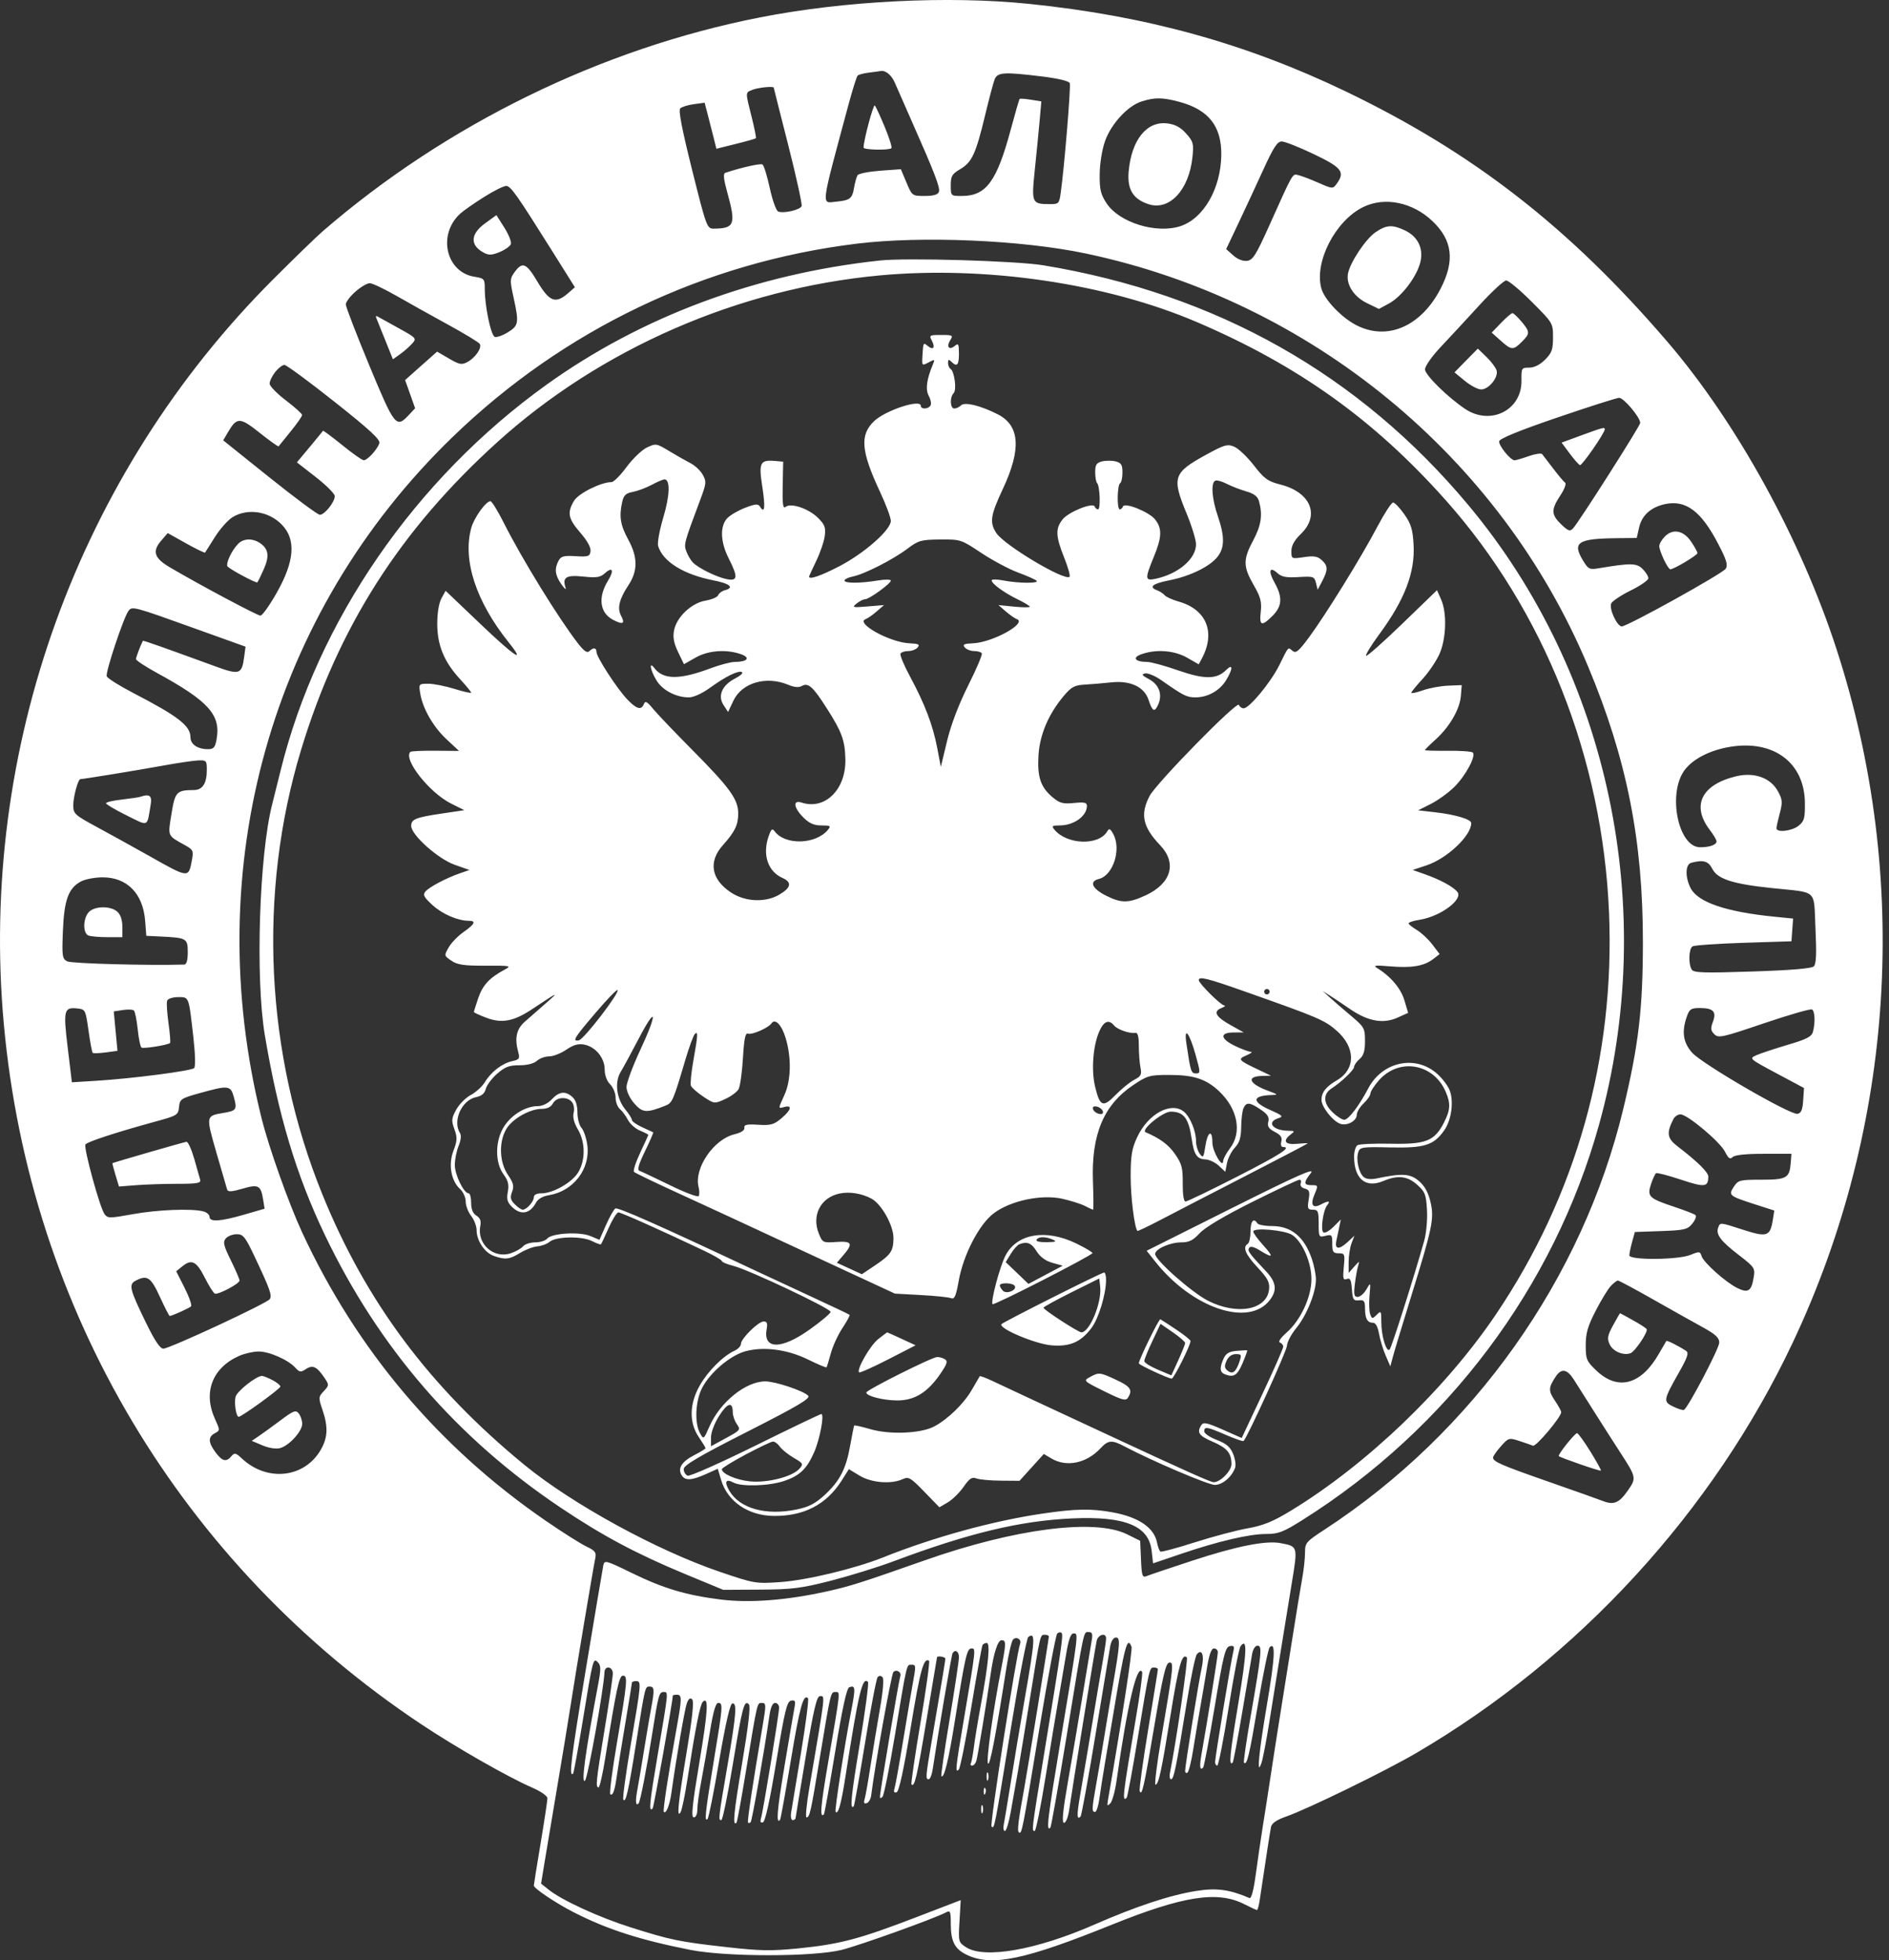 <svg width="53" height="55" viewBox="0 0 53 55" fill="none" xmlns="http://www.w3.org/2000/svg">
<rect x="0" y="0" width="53" height="55" fill="#333333" stroke="none"/>
<g clip-path="url(#clip0_453_21877)">
<path fill-rule="evenodd" clip-rule="evenodd" d="M28.876 0.109C32.147 0.444 34.944 1.216 37.734 2.554C41.324 4.275 44.028 6.378 46.786 9.593C48.729 11.859 50.531 15.136 51.533 18.229C53.606 24.624 53.167 31.584 50.307 37.654C48.068 42.406 44.286 46.528 39.722 49.194C38.857 49.699 36.695 50.754 36.096 50.964C35.818 51.061 35.682 51.154 35.661 51.259C35.635 51.389 35.516 52.157 35.345 53.304C35.322 53.462 35.287 53.591 35.268 53.591C35.249 53.591 35.091 53.518 34.917 53.429C34.16 53.043 33.2 53.193 31.168 54.013C28.777 54.978 27.851 55.175 27.16 54.864C26.79 54.697 26.676 54.486 26.676 53.967C26.676 53.627 26.661 53.593 26.542 53.657C26.221 53.828 24.14 54.576 23.618 54.708C22.823 54.908 20.384 54.909 19.374 54.71C17.954 54.43 17.032 54.133 16.087 53.649C15.592 53.395 14.978 52.983 14.978 52.905C14.978 52.878 15.064 52.342 15.169 51.714C15.274 51.085 15.359 50.519 15.359 50.456C15.358 50.39 15.178 50.264 14.94 50.16C14.26 49.866 12.789 49.025 11.805 48.369C5.086 43.889 0.841 36.765 0.108 28.742C-0.598 21.012 2.189 13.307 7.673 7.828C8.263 7.238 8.884 6.636 9.053 6.49C12.519 3.491 16.875 1.36 21.324 0.488C23.697 0.022 26.608 -0.124 28.876 0.109ZM24.382 2.037C24.235 2.055 24.091 2.092 24.063 2.121C24.035 2.149 23.919 2.517 23.806 2.937C23.012 5.889 23.035 5.7 23.465 5.658C23.843 5.621 23.911 5.571 23.959 5.287C23.985 5.128 24.032 4.961 24.061 4.916C24.09 4.87 24.376 4.814 24.695 4.79L25.275 4.748L25.434 5.123C25.591 5.496 25.595 5.498 25.945 5.498C26.187 5.498 26.312 5.463 26.342 5.385C26.386 5.272 26.229 4.864 25.562 3.358C25.367 2.916 25.161 2.447 25.104 2.316C25.01 2.1 24.837 1.961 24.701 1.994C24.673 2 24.529 2.02 24.382 2.037ZM27.906 2.23C27.869 2.324 27.751 2.769 27.643 3.219C27.38 4.313 27.272 4.55 26.947 4.742C26.71 4.882 26.676 4.94 26.676 5.2C26.676 5.498 26.677 5.498 26.986 5.498C27.671 5.498 27.968 5.093 28.364 3.616C28.484 3.168 28.594 2.79 28.608 2.776C28.622 2.762 28.765 2.772 28.925 2.798L29.217 2.845L29.169 3.388C29.142 3.687 29.082 4.305 29.034 4.761C28.937 5.695 28.95 5.725 29.439 5.727C29.708 5.728 29.718 5.718 29.762 5.403C29.863 4.684 30.049 2.421 30.015 2.332C29.993 2.275 29.687 2.201 29.249 2.147C28.164 2.014 27.985 2.025 27.906 2.23ZM21.114 2.519C20.908 2.602 20.909 2.567 21.089 3.281C21.168 3.597 21.222 3.866 21.209 3.879C21.196 3.893 20.941 3.965 20.642 4.039L20.1 4.174L20.022 3.861C19.979 3.689 19.905 3.399 19.857 3.215L19.77 2.882L19.467 2.923C19.301 2.945 19.129 2.999 19.085 3.042C19.031 3.097 19.135 3.634 19.419 4.769C19.819 6.369 19.837 6.416 20.023 6.415C20.609 6.412 20.654 6.296 20.41 5.417C20.3 5.018 20.285 4.871 20.353 4.848C20.792 4.701 21.335 4.579 21.393 4.615C21.432 4.639 21.524 4.937 21.598 5.277C21.671 5.617 21.778 5.913 21.834 5.935C21.991 5.995 22.451 5.889 22.491 5.783C22.511 5.732 22.343 4.967 22.119 4.084C21.894 3.201 21.71 2.47 21.709 2.459C21.703 2.413 21.27 2.456 21.114 2.519ZM32.029 2.847C31.641 2.97 31.174 3.477 31.004 3.96C30.92 4.198 30.857 4.587 30.854 4.888C30.85 5.322 30.881 5.453 31.05 5.708C31.407 6.247 32.447 6.567 33.12 6.345C33.77 6.131 34.253 5.29 34.266 4.352C34.277 3.542 33.908 3.075 33.084 2.856C32.614 2.731 32.399 2.729 32.029 2.847ZM24.824 3.564C24.95 3.867 25.034 4.134 25.01 4.157C24.946 4.221 24.229 4.207 24.229 4.141C24.229 3.943 24.504 2.914 24.545 2.959C24.572 2.989 24.698 3.261 24.824 3.564ZM33.28 3.747C33.481 3.972 33.496 4.029 33.457 4.408C33.361 5.333 32.809 5.923 32.221 5.728C31.788 5.586 31.622 5.31 31.667 4.81C31.747 3.921 32.176 3.39 32.754 3.463C32.973 3.49 33.123 3.571 33.28 3.747ZM35.431 4.791C35.224 5.243 34.909 5.923 34.729 6.301L34.403 6.989L34.601 7.166C34.721 7.273 34.873 7.333 34.988 7.319C35.15 7.299 35.237 7.161 35.59 6.378C36.296 4.807 36.256 4.876 36.424 4.913C36.508 4.932 36.761 5.027 36.986 5.126C37.387 5.302 37.396 5.303 37.502 5.158C37.745 4.825 37.654 4.705 36.864 4.326C36.454 4.13 36.048 3.969 35.962 3.969C35.837 3.969 35.729 4.136 35.431 4.791ZM13.589 5.522C13.309 5.698 13.004 5.911 12.912 5.995C12.271 6.58 12.51 7.637 13.312 7.765C13.591 7.81 13.602 7.823 13.602 8.118C13.602 8.594 13.773 9.41 13.882 9.452C13.936 9.472 14.101 9.414 14.25 9.323C14.555 9.134 14.566 9.064 14.405 8.327C14.304 7.867 14.306 7.816 14.435 7.639C14.658 7.331 14.767 7.376 15.082 7.907C15.413 8.465 15.587 8.531 15.932 8.232L16.13 8.06L15.458 6.989C14.508 5.476 14.338 5.234 14.211 5.217C14.149 5.208 13.869 5.346 13.589 5.522ZM38.242 5.812C37.465 6.196 36.872 7.348 37.072 8.088C37.156 8.403 37.632 8.905 38.051 9.122C38.922 9.572 39.872 9.161 40.421 8.096C40.822 7.318 40.754 6.744 40.197 6.21C39.635 5.672 38.848 5.512 38.242 5.812ZM14.334 6.85C14.311 6.909 14.17 7.009 14.021 7.071C13.808 7.16 13.715 7.165 13.581 7.094C13.18 6.883 13.192 6.569 13.612 6.265L13.928 6.036L14.151 6.388C14.274 6.582 14.356 6.79 14.334 6.85ZM39.421 6.466C39.799 6.646 39.958 7.003 39.838 7.404C39.715 7.814 39.31 8.332 38.968 8.517L38.689 8.668L38.353 8.505C37.983 8.325 37.762 7.981 37.821 7.675C37.881 7.359 38.322 6.698 38.596 6.514C38.905 6.306 39.064 6.297 39.421 6.466ZM24.038 6.837C19.761 7.36 15.818 9.245 12.703 12.257C7.597 17.194 5.587 24.36 7.34 31.38C7.545 32.2 8.097 33.754 8.471 34.565C10 37.873 12.313 40.612 15.322 42.676C15.784 42.994 16.293 43.315 16.452 43.391C16.7 43.509 16.736 43.557 16.701 43.724C16.642 44.005 16.14 47 16.009 47.856C15.947 48.256 15.78 49.271 15.638 50.112C15.495 50.953 15.334 51.913 15.28 52.246L15.181 52.85L15.398 53.023C15.769 53.319 16.814 53.799 17.692 54.076C18.818 54.432 19.047 54.48 20.366 54.629C21.329 54.738 21.632 54.744 22.41 54.666C23.563 54.55 24.112 54.405 25.688 53.8L26.955 53.313L26.921 53.903C26.887 54.482 26.89 54.495 27.104 54.634C27.616 54.968 29.073 54.713 30.69 54.006C31.884 53.484 32.82 53.174 33.565 53.055C34.128 52.965 34.499 53.014 35.056 53.254C35.11 53.277 35.173 53.038 35.235 52.58C35.287 52.19 35.377 51.578 35.434 51.221C35.492 50.863 35.594 50.209 35.66 49.768C35.727 49.326 35.831 48.655 35.892 48.277C35.953 47.898 36.106 46.935 36.233 46.136C36.359 45.337 36.497 44.497 36.539 44.269C36.581 44.041 36.615 43.724 36.615 43.565C36.615 43.288 36.642 43.257 37.169 42.913C41.342 40.189 44.403 35.873 45.548 31.098C45.975 29.32 46.093 28.313 46.095 26.448C46.098 23.579 45.644 21.294 44.553 18.689C42.093 12.812 36.771 8.441 30.461 7.112C28.663 6.734 25.863 6.614 24.038 6.837ZM29.276 7.444C34.134 8.247 38.14 10.508 41.202 14.177C45.155 18.912 46.546 25.526 44.861 31.569C43.594 36.112 40.617 40.081 36.556 42.64C36.002 42.989 35.872 43.039 35.523 43.04C35.046 43.041 34.181 43.243 33.127 43.601L32.352 43.864L32.312 43.512C32.233 42.809 31.563 42.536 30.083 42.603C28.624 42.669 27.183 43.014 25.07 43.806C24.629 43.971 23.837 44.216 23.312 44.351C22.479 44.564 22.224 44.596 21.324 44.601L20.292 44.607L19.235 44.169C17.863 43.6 16.92 43.098 15.742 42.309C12.825 40.355 10.633 37.822 9.116 34.653C8.315 32.978 7.81 31.301 7.431 29.048C7.161 27.446 7.273 23.965 7.641 22.549C7.679 22.401 7.782 21.989 7.87 21.631C8.904 17.424 11.638 13.451 15.324 10.801C17.988 8.886 21.215 7.682 24.688 7.309C25.438 7.228 28.518 7.319 29.276 7.444ZM24.688 7.727C20.723 8.094 16.853 9.781 13.949 12.409C11.228 14.872 9.491 17.596 8.447 21.041C7.225 25.074 7.442 29.573 9.05 33.525C10.275 36.536 12.065 38.93 14.715 41.102C16.063 42.206 18.434 43.503 20.204 44.104C21.163 44.43 21.204 44.437 21.886 44.39C22.629 44.339 23.987 44.013 24.782 43.695C26.203 43.127 27.857 42.672 29.256 42.467C30.187 42.33 30.621 42.323 31.229 42.435C31.947 42.568 32.379 42.862 32.462 43.276C32.486 43.4 32.53 43.516 32.559 43.534C32.587 43.551 33.022 43.435 33.524 43.274C34.026 43.114 34.691 42.937 35.001 42.882C35.441 42.804 35.709 42.695 36.209 42.392C38.336 41.1 40.556 38.976 41.972 36.878C44.222 33.544 45.313 29.668 45.145 25.607C44.965 21.276 43.326 17.138 40.558 14.029C38.551 11.775 36.416 10.248 33.569 9.032C31.041 7.951 27.652 7.453 24.688 7.727ZM41.501 8.571C41.148 8.957 40.662 9.482 40.421 9.737C40.175 9.997 39.983 10.272 39.982 10.364C39.98 10.519 40.626 11.154 41.113 11.477C41.825 11.949 42.701 11.505 42.688 10.678C42.683 10.328 42.69 10.315 42.904 10.315C43.048 10.315 43.206 10.236 43.35 10.092C43.54 9.901 43.573 9.809 43.573 9.466C43.573 9.066 43.57 9.061 42.975 8.466C42.647 8.138 42.325 7.869 42.26 7.869C42.195 7.869 41.853 8.185 41.501 8.571ZM9.973 8.182C9.824 8.313 9.702 8.474 9.702 8.541C9.702 8.608 9.999 9.379 10.362 10.254C11.071 11.963 11.116 12.02 11.464 11.65L11.647 11.455L11.507 11.059L11.366 10.664L11.815 10.264L12.264 9.866L12.597 10.06C12.889 10.231 12.954 10.243 13.113 10.158C13.338 10.038 13.529 9.757 13.461 9.649C13.433 9.604 13.032 9.361 12.569 9.108C12.107 8.855 11.453 8.49 11.117 8.297C10.78 8.104 10.446 7.946 10.374 7.946C10.302 7.945 10.121 8.052 9.973 8.182ZM42.687 9.021C42.931 9.312 42.932 9.358 42.697 9.592C42.458 9.832 42.406 9.828 42.103 9.556L41.853 9.332L42.116 9.059C42.261 8.909 42.404 8.786 42.435 8.786C42.465 8.786 42.578 8.892 42.687 9.021ZM11.178 9.204C11.688 9.486 11.695 9.495 11.56 9.644C11.485 9.728 11.333 9.861 11.223 9.939L11.024 10.081L10.803 9.53C10.681 9.227 10.569 8.948 10.553 8.91C10.537 8.872 10.554 8.858 10.591 8.879C10.628 8.9 10.892 9.046 11.178 9.204ZM26.66 9.547C26.545 9.732 26.631 9.837 26.789 9.705C26.89 9.621 26.905 9.65 26.905 9.924C26.905 10.249 26.85 10.306 26.691 10.147C26.62 10.076 26.599 10.083 26.599 10.181C26.599 10.25 26.63 10.325 26.667 10.348C26.779 10.417 26.848 10.938 26.758 11.029C26.643 11.144 26.656 11.462 26.775 11.462C26.83 11.462 26.915 11.422 26.964 11.373C27.067 11.27 27.511 11.379 27.993 11.624C28.616 11.941 28.661 12.601 28.135 13.723C27.789 14.46 27.76 14.66 27.955 14.957C28.179 15.299 29.879 16.313 30.009 16.183C30.034 16.157 29.966 15.914 29.856 15.641C29.618 15.044 29.609 14.833 29.811 14.576C29.979 14.362 30.672 14.084 30.715 14.213C30.729 14.256 30.771 14.291 30.808 14.291C30.884 14.291 30.861 13.634 30.781 13.554C30.752 13.525 30.728 13.387 30.728 13.248C30.728 13.041 30.764 12.985 30.919 12.946C31.024 12.92 31.197 12.92 31.302 12.946C31.459 12.986 31.493 13.041 31.493 13.256C31.493 13.4 31.464 13.536 31.428 13.557C31.345 13.609 31.334 14.291 31.417 14.291C31.452 14.291 31.492 14.256 31.506 14.213C31.549 14.084 32.242 14.362 32.41 14.576C32.61 14.83 32.601 15.07 32.371 15.629C32.117 16.246 32.122 16.304 32.429 16.238C33.065 16.1 33.557 15.679 33.557 15.271C33.557 15.148 33.437 14.756 33.29 14.401C32.874 13.396 32.917 13.265 33.832 12.763C34.354 12.477 34.435 12.453 34.628 12.533C34.746 12.582 34.994 12.817 35.179 13.056C35.475 13.437 35.568 13.504 35.931 13.597C36.775 13.813 37.04 14.457 36.501 14.979C36.315 15.159 36.233 15.307 36.233 15.462C36.233 15.683 36.235 15.684 36.584 15.632C36.861 15.591 36.966 15.607 37.081 15.712C37.261 15.874 37.264 15.987 37.099 16.302L36.97 16.547L36.922 16.355C36.878 16.175 36.85 16.166 36.435 16.191C36.095 16.212 35.961 16.188 35.846 16.084C35.619 15.878 35.575 16.016 35.761 16.348C35.989 16.754 35.974 17.009 35.704 17.279C35.398 17.585 35.328 17.561 35.373 17.165C35.404 16.885 35.37 16.755 35.172 16.41C34.875 15.891 34.874 15.7 35.163 15.158C35.387 14.738 35.43 14.445 35.324 14.064C35.286 13.928 35.187 13.851 34.962 13.786C34.792 13.737 34.543 13.64 34.409 13.57C34.274 13.501 34.131 13.464 34.09 13.49C33.97 13.564 34.005 14.005 34.169 14.482C34.364 15.051 34.362 15.366 34.161 15.621C33.946 15.896 33.388 16.168 32.809 16.282C32.332 16.376 32.218 16.47 32.468 16.563C32.541 16.591 32.636 16.653 32.678 16.701C32.72 16.75 32.896 16.829 33.069 16.878C33.853 17.1 34.114 17.743 33.718 18.481L33.633 18.64L33.309 18.454C32.949 18.249 32.446 18.209 32.032 18.354C31.756 18.45 31.839 18.57 32.184 18.572C32.291 18.572 32.682 18.679 33.054 18.809C33.796 19.067 34.136 19.065 34.403 18.798C34.597 18.604 34.596 18.766 34.401 19.085C34.222 19.379 33.886 19.567 33.542 19.566C33.295 19.566 33.211 19.524 32.579 19.082C32.408 18.963 32.206 18.879 32.129 18.895C32.018 18.919 32.04 18.951 32.237 19.056C32.523 19.208 32.623 19.489 32.494 19.773C32.392 19.996 32.334 19.965 32.222 19.628C32.103 19.272 31.713 19.09 31.187 19.145C30.956 19.17 30.616 19.198 30.431 19.209C30.146 19.225 30.059 19.273 29.842 19.531C29.417 20.038 29.173 20.612 29.137 21.193C29.1 21.798 29.196 22.086 29.53 22.367C29.731 22.536 29.82 22.56 30.132 22.53C30.433 22.501 30.498 22.517 30.496 22.617C30.491 22.901 30.125 23.16 29.73 23.16C29.517 23.16 29.499 23.176 29.586 23.28C29.936 23.702 30.827 23.732 31.064 23.329C31.12 23.233 31.148 23.245 31.233 23.397C31.468 23.822 31.235 24.56 30.833 24.661C30.552 24.731 30.637 24.93 31.031 25.129C31.461 25.346 31.664 25.344 32.146 25.12C32.865 24.785 33.028 24.215 32.549 23.714C32.062 23.205 31.985 22.848 32.253 22.335C32.443 21.971 34.718 19.65 34.761 19.777C34.779 19.83 34.838 19.873 34.894 19.873C35.053 19.873 35.655 19.144 35.892 18.666C36.162 18.12 36.133 18.152 36.265 18.262C36.359 18.34 36.437 18.275 36.732 17.875C37.209 17.226 38.195 15.632 38.639 14.788C38.839 14.41 39.04 14.1 39.086 14.1C39.132 14.1 39.273 14.248 39.4 14.428C39.59 14.699 39.636 14.849 39.661 15.281C39.705 16.063 39.413 16.826 38.699 17.796C38.472 18.105 38.305 18.376 38.328 18.4C38.352 18.423 38.809 18.018 39.344 17.501L40.318 16.559L40.434 16.821C40.602 17.201 40.578 17.926 40.384 18.357C40.295 18.553 40.082 18.867 39.91 19.054C39.738 19.24 39.597 19.413 39.597 19.438C39.597 19.463 39.744 19.432 39.922 19.369C40.101 19.305 40.419 19.247 40.63 19.238L41.012 19.223L40.988 19.524C40.957 19.901 40.673 20.392 40.281 20.747C40.115 20.896 39.98 21.031 39.98 21.046C39.98 21.06 40.269 21.069 40.623 21.065C40.976 21.061 41.291 21.083 41.323 21.114C41.419 21.21 41.121 21.766 40.807 22.077C40.643 22.239 40.347 22.454 40.149 22.554L39.789 22.736L40.272 22.791C40.838 22.856 41.279 22.988 41.279 23.094C41.279 23.448 40.603 24.087 40.026 24.279L39.636 24.409L39.98 24.53C40.409 24.682 40.765 24.874 40.888 25.022C41.063 25.233 40.42 25.712 39.835 25.806C39.662 25.833 39.521 25.878 39.521 25.906C39.521 25.934 39.624 26.017 39.749 26.091C39.875 26.165 40.071 26.348 40.185 26.497L40.392 26.769L40.205 26.913C39.952 27.107 39.602 27.165 38.996 27.113C38.586 27.078 38.517 27.087 38.636 27.16C39.018 27.394 39.303 27.731 39.403 28.064L39.508 28.418L39.212 28.552C38.811 28.733 38.385 28.657 37.886 28.317C37.671 28.169 37.409 27.994 37.304 27.928L37.112 27.806L37.311 27.987C37.42 28.087 37.687 28.318 37.904 28.5C38.28 28.817 38.298 28.849 38.298 29.208C38.298 29.49 38.259 29.617 38.145 29.715C38.061 29.787 37.992 29.887 37.992 29.936C37.992 30.02 37.628 30.367 37.361 30.538C37.121 30.692 37.124 30.944 37.369 31.189C37.495 31.315 37.652 31.418 37.717 31.418C37.834 31.418 38.131 31.029 38.389 30.538C38.783 29.788 39.708 29.588 40.316 30.122C40.457 30.245 40.616 30.451 40.668 30.578C40.797 30.888 40.727 31.426 40.519 31.718C40.222 32.135 39.971 32.214 39.011 32.194C38.207 32.176 38.154 32.184 38.107 32.333C38.041 32.54 38.126 32.912 38.264 33.027C38.331 33.083 38.468 33.097 38.622 33.065C39.337 32.914 39.562 32.927 39.806 33.132C39.967 33.268 40.07 33.449 40.132 33.709C40.245 34.182 40.199 34.411 39.601 36.348C39.353 37.148 39.119 37.922 39.08 38.07L39.009 38.337L38.877 38.031C38.804 37.863 38.721 37.588 38.691 37.42C38.657 37.226 38.596 37.114 38.525 37.114C38.365 37.114 38.3 36.999 38.299 36.714C38.298 36.502 38.272 36.469 38.126 36.484C37.974 36.5 37.951 36.463 37.93 36.171C37.911 35.907 37.882 35.849 37.786 35.886C37.684 35.925 37.672 35.874 37.703 35.548C37.738 35.186 37.73 35.164 37.56 35.164C37.405 35.164 37.38 35.127 37.38 34.895C37.38 34.646 37.366 34.63 37.189 34.674C37.004 34.721 36.998 34.71 36.998 34.331C36.998 33.984 36.98 33.941 36.835 33.941C36.691 33.941 36.677 33.91 36.717 33.665C36.755 33.433 36.737 33.383 36.608 33.349C36.517 33.326 36.471 33.266 36.494 33.205C36.516 33.147 36.501 33.1 36.459 33.1C36.418 33.1 35.826 33.379 35.143 33.72C34.351 34.116 33.815 34.434 33.662 34.599C33.473 34.803 33.362 34.858 33.142 34.858C32.826 34.858 32.41 35.044 32.41 35.184C32.41 35.357 33.446 36.271 33.9 36.499C34.718 36.911 35.549 36.752 35.607 36.172C35.627 35.976 35.567 35.864 35.282 35.559C34.941 35.194 34.857 34.991 35.01 34.897C35.052 34.871 35.086 34.714 35.086 34.548C35.086 34.262 35.175 34.157 35.278 34.323C35.303 34.365 35.487 34.4 35.686 34.4C36.226 34.4 36.589 34.696 36.804 35.312C36.868 35.498 36.921 35.763 36.921 35.901C36.921 36.264 36.658 36.913 36.369 37.264C36.232 37.43 36.114 37.654 36.108 37.761C36.098 37.916 35.004 40.319 34.891 40.431C34.874 40.448 34.651 40.371 34.395 40.26C33.864 40.029 33.787 40.017 33.787 40.162C33.787 40.219 33.945 40.327 34.139 40.401C34.406 40.503 34.516 40.596 34.596 40.789C34.655 40.929 34.681 41.105 34.654 41.181C34.562 41.44 34.298 41.663 34.084 41.663C33.899 41.663 32.339 40.998 31.559 40.587C31.194 40.394 31.097 40.401 30.875 40.638C30.485 41.056 29.925 41.173 29.503 40.923L29.286 40.795L28.945 41.172L28.605 41.548L28.08 41.544C27.791 41.542 27.484 41.514 27.397 41.482C27.269 41.434 27.201 41.479 27.036 41.717C26.924 41.878 26.725 42.074 26.595 42.151L26.357 42.291L25.934 41.855C25.547 41.456 25.494 41.425 25.325 41.502C25.003 41.649 24.45 41.604 24.119 41.404L23.817 41.221L23.614 41.542C23.188 42.214 22.555 42.543 21.706 42.533C20.991 42.525 20.414 42.13 20.233 41.526L20.139 41.21L19.805 41.36C19.395 41.545 19.213 41.55 19.117 41.379C19.011 41.189 19.136 41.002 19.491 40.821C19.658 40.736 19.795 40.651 19.795 40.633C19.795 40.615 19.709 40.473 19.604 40.318C19.329 39.913 19.341 39.382 19.637 38.867C19.867 38.465 20.29 38.043 20.607 37.899C20.707 37.853 20.789 37.766 20.789 37.706C20.789 37.557 21.278 37.076 21.429 37.076C21.519 37.076 21.54 37.129 21.511 37.286C21.405 37.868 21.916 37.874 22.72 37.301C23.041 37.072 23.304 36.85 23.305 36.808C23.305 36.712 21.019 35.631 20.578 35.518C20.4 35.473 20.253 35.411 20.253 35.382C20.253 35.352 20.021 35.218 19.737 35.084C18.534 34.513 17.424 34.017 17.35 34.017C17.306 34.017 17.183 34.214 17.077 34.453C16.971 34.693 16.874 34.9 16.861 34.912C16.848 34.925 16.733 34.884 16.606 34.82C16.32 34.677 15.6 34.69 15.421 34.842C15.35 34.903 15.195 34.96 15.077 34.97C14.96 34.98 14.743 35.062 14.596 35.152C14.294 35.337 14.18 35.351 13.858 35.239C13.597 35.148 13.372 34.812 13.372 34.515C13.372 34.402 13.303 34.222 13.219 34.115C13.135 34.008 13.066 33.827 13.066 33.713C13.066 33.599 12.998 33.444 12.913 33.367C12.655 33.134 12.574 32.675 12.722 32.288C12.83 32.005 12.834 31.917 12.749 31.682C12.661 31.439 12.667 31.377 12.801 31.133C12.884 30.982 13.068 30.797 13.21 30.722C13.352 30.647 13.528 30.486 13.603 30.364C13.779 30.073 14.089 29.835 14.37 29.773C14.571 29.729 14.589 29.701 14.54 29.519C14.434 29.131 14.489 28.875 14.721 28.67C14.844 28.562 15.115 28.324 15.324 28.141C15.704 27.808 15.672 27.822 14.926 28.317C14.411 28.659 14.075 28.721 13.637 28.553C13.449 28.482 13.296 28.41 13.296 28.394C13.296 28.378 13.351 28.202 13.418 28.004C13.54 27.644 13.735 27.433 14.151 27.21C14.361 27.097 14.339 27.092 13.623 27.095C13.017 27.097 12.836 27.071 12.666 26.956C12.457 26.814 12.457 26.812 12.589 26.581C12.662 26.453 12.85 26.259 13.006 26.15C13.319 25.931 13.366 25.837 13.162 25.836C12.846 25.835 12.423 25.654 12.142 25.401C11.897 25.179 11.858 25.108 11.932 25.018C12.038 24.89 12.518 24.636 12.905 24.502L13.172 24.41L12.756 24.263C12.289 24.098 11.537 23.426 11.537 23.174C11.537 22.984 11.66 22.935 12.416 22.823L13.028 22.732L12.656 22.546C12.046 22.241 11.306 21.302 11.513 21.096C11.534 21.075 11.85 21.06 12.215 21.064L12.879 21.069L12.529 20.743C12.151 20.389 11.86 19.881 11.79 19.454C11.747 19.188 11.75 19.184 12.017 19.184C12.166 19.184 12.498 19.25 12.754 19.329C13.01 19.409 13.219 19.456 13.219 19.433C13.219 19.411 13.079 19.24 12.907 19.054C12.459 18.568 12.269 18.105 12.268 17.502C12.268 17.201 12.314 16.921 12.385 16.791L12.502 16.576L13.478 17.506C14.455 18.437 14.766 18.639 14.272 18.023C13.354 16.877 12.973 15.71 13.223 14.81C13.303 14.522 13.634 14.062 13.761 14.062C13.798 14.062 13.966 14.334 14.133 14.666C14.644 15.682 15.677 17.359 16.224 18.062C16.385 18.268 16.475 18.329 16.533 18.272C16.644 18.16 16.736 18.17 16.736 18.293C16.736 18.435 17.311 19.321 17.6 19.624C17.861 19.898 17.996 19.935 18.066 19.752C18.103 19.656 18.155 19.683 18.321 19.886C18.436 20.026 18.939 20.553 19.44 21.058C20.477 22.104 20.712 22.429 20.712 22.82C20.712 23.147 20.623 23.332 20.281 23.715C19.868 24.177 19.953 24.674 20.509 25.041C20.905 25.304 21.474 25.33 21.862 25.103C22.197 24.908 22.227 24.754 21.954 24.633C21.544 24.452 21.386 23.979 21.565 23.466C21.638 23.257 21.667 23.233 21.737 23.327C22.026 23.719 22.886 23.696 23.226 23.287C23.32 23.173 23.302 23.16 23.048 23.16C22.837 23.16 22.708 23.103 22.541 22.937C22.265 22.661 22.237 22.435 22.49 22.518C23.148 22.735 23.738 22.151 23.719 21.302C23.707 20.773 23.619 20.534 23.197 19.873C22.808 19.264 22.678 19.147 22.5 19.246C22.412 19.296 22.288 19.285 22.117 19.214C21.498 18.955 20.815 19.154 20.576 19.663L20.428 19.977L20.3 19.781C20.13 19.521 20.259 19.225 20.624 19.037C20.769 18.963 20.857 18.883 20.819 18.859C20.724 18.8 20.366 18.975 19.92 19.298C19.697 19.459 19.459 19.567 19.325 19.567C18.969 19.567 18.587 19.367 18.421 19.093C18.245 18.806 18.198 18.532 18.361 18.746C18.61 19.074 19.069 19.076 19.93 18.753C20.194 18.654 20.504 18.572 20.618 18.572C20.976 18.57 21.066 18.452 20.785 18.354C20.372 18.21 19.867 18.249 19.512 18.453L19.19 18.636L19.026 18.296C18.906 18.048 18.875 17.884 18.911 17.69C18.982 17.315 19.399 16.919 19.795 16.852C19.969 16.823 20.128 16.754 20.149 16.7C20.171 16.645 20.254 16.583 20.335 16.561C20.613 16.489 20.483 16.375 20.019 16.284C19.178 16.119 18.597 15.758 18.465 15.319C18.439 15.233 18.505 14.871 18.611 14.516C18.796 13.899 18.809 13.45 18.642 13.45C18.603 13.45 18.443 13.519 18.286 13.603C18.129 13.687 17.89 13.776 17.755 13.802C17.557 13.839 17.5 13.894 17.456 14.089C17.367 14.495 17.405 14.732 17.628 15.142C17.898 15.637 17.898 16.019 17.628 16.426C17.374 16.811 17.313 17.064 17.424 17.273C17.546 17.501 17.482 17.536 17.203 17.392C16.828 17.198 16.77 16.764 17.058 16.294C17.238 16.001 17.188 15.887 16.967 16.087C16.842 16.2 16.735 16.216 16.363 16.177C15.883 16.127 15.772 16.197 15.868 16.489C15.892 16.563 15.839 16.52 15.751 16.394C15.572 16.137 15.55 15.96 15.671 15.734C15.74 15.606 15.817 15.585 16.149 15.605C16.504 15.627 16.548 15.612 16.568 15.467C16.583 15.364 16.478 15.172 16.282 14.946C15.94 14.551 15.907 14.386 16.104 14.054C16.228 13.844 16.861 13.527 17.157 13.527C17.218 13.527 17.408 13.336 17.58 13.102C17.753 12.869 18.009 12.623 18.151 12.556C18.4 12.437 18.418 12.439 18.776 12.656C18.979 12.779 19.247 12.931 19.372 12.995C19.497 13.058 19.652 13.203 19.716 13.318C19.824 13.509 19.819 13.562 19.654 14.004C19.185 15.258 19.181 15.271 19.26 15.478C19.302 15.589 19.384 15.726 19.442 15.784C19.601 15.944 20.109 16.193 20.388 16.249C20.7 16.311 20.712 16.194 20.445 15.667C20.212 15.209 20.195 14.765 20.402 14.543C20.483 14.455 20.71 14.323 20.905 14.248C21.204 14.134 21.271 14.129 21.326 14.219C21.456 14.428 21.477 14.229 21.387 13.648C21.283 12.982 21.326 12.897 21.744 12.933L21.974 12.953L21.96 13.627C21.95 14.155 21.968 14.283 22.042 14.222C22.189 14.1 22.691 14.271 22.952 14.531C23.143 14.722 23.172 14.802 23.14 15.04C23.119 15.196 23.011 15.511 22.901 15.739C22.791 15.968 22.7 16.166 22.7 16.179C22.7 16.271 23.033 16.156 23.553 15.886C24.253 15.522 24.994 14.868 24.994 14.615C24.994 14.523 24.859 14.159 24.694 13.807C24.158 12.662 24.118 12.206 24.522 11.819C24.84 11.514 25.835 11.186 25.835 11.386C25.835 11.489 26.042 11.483 26.107 11.379C26.136 11.332 26.114 11.21 26.058 11.107C25.96 10.923 25.998 10.641 26.18 10.211C26.233 10.085 26.221 10.078 26.081 10.154C25.864 10.27 25.865 10.271 25.881 9.99C25.903 9.605 25.904 9.603 26.028 9.705C26.185 9.836 26.249 9.754 26.144 9.557C26.064 9.407 26.078 9.398 26.406 9.398C26.732 9.398 26.748 9.407 26.66 9.547ZM41.992 10.399C42.042 10.592 41.768 10.927 41.559 10.927C41.466 10.927 41.26 10.819 41.1 10.687L40.809 10.448L41.136 10.114L41.464 9.781L41.709 10.018C41.844 10.149 41.971 10.32 41.992 10.399ZM7.72 10.44C7.633 10.551 7.563 10.697 7.565 10.765C7.566 10.833 7.771 11.044 8.02 11.233C8.269 11.422 8.474 11.607 8.476 11.643C8.478 11.679 8.334 11.885 8.158 12.101C7.981 12.318 7.828 12.507 7.817 12.523C7.806 12.538 7.569 12.369 7.289 12.146C6.73 11.701 6.646 11.7 6.396 12.127L6.262 12.355L7.566 13.4C8.283 13.974 8.916 14.444 8.974 14.444C9.109 14.444 9.398 14.079 9.392 13.918C9.389 13.85 9.149 13.61 8.858 13.384L8.33 12.973L8.689 12.543C8.886 12.306 9.054 12.101 9.062 12.087C9.07 12.074 9.312 12.254 9.6 12.487C9.887 12.721 10.16 12.913 10.205 12.913C10.306 12.915 10.58 12.619 10.643 12.439C10.679 12.338 10.39 12.07 9.385 11.273C8.668 10.704 8.036 10.239 7.98 10.239C7.924 10.239 7.807 10.33 7.72 10.44ZM43.689 11.717C42.637 12.076 42.077 12.305 42.063 12.38C42.041 12.496 42.38 12.915 42.496 12.915C42.531 12.915 42.708 12.863 42.889 12.799C43.07 12.735 43.241 12.709 43.268 12.741C43.295 12.774 43.434 12.955 43.577 13.144C43.72 13.334 43.87 13.511 43.91 13.54C43.953 13.57 43.897 13.722 43.779 13.901C43.516 14.298 43.52 14.441 43.804 14.713C44.003 14.904 44.048 14.918 44.137 14.823C44.304 14.642 46.02 11.948 46.02 11.866C46.02 11.709 45.554 11.157 45.427 11.162C45.354 11.166 44.572 11.415 43.689 11.717ZM45.026 12.043C45.026 12.145 44.386 13.071 44.329 13.051C44.296 13.039 44.166 12.892 44.041 12.724L43.814 12.419L44.363 12.217C44.98 11.991 45.026 11.979 45.026 12.043ZM46.717 14.144C46.322 14.229 46.067 14.457 45.99 14.795L45.922 15.094L45.378 15.1C44.262 15.111 44.103 15.216 44.419 15.734C44.564 15.971 44.599 15.988 44.858 15.944C45.755 15.794 45.919 15.796 46.087 15.964C46.176 16.053 46.249 16.17 46.249 16.224C46.249 16.279 46.025 16.434 45.75 16.569C45.475 16.705 45.229 16.87 45.204 16.936C45.145 17.09 45.374 17.58 45.503 17.575C45.675 17.568 48.335 16.092 48.42 15.956C48.485 15.851 48.44 15.704 48.203 15.251C47.729 14.341 47.298 14.02 46.717 14.144ZM6.524 14.511C6.396 14.59 6.174 14.839 6.032 15.065C5.89 15.291 5.765 15.489 5.754 15.504C5.743 15.52 5.503 15.403 5.22 15.245L4.706 14.957L4.524 15.168C4.263 15.471 4.325 15.659 4.771 15.921C5.604 16.412 7.221 17.273 7.307 17.273C7.358 17.273 7.561 16.989 7.758 16.642C8.27 15.742 8.314 15.127 7.896 14.709C7.527 14.34 6.943 14.255 6.524 14.511ZM47.451 15.201C47.547 15.344 47.626 15.487 47.626 15.519C47.626 15.578 46.964 15.973 46.865 15.973C46.797 15.973 46.555 15.465 46.555 15.321C46.555 15.259 46.626 15.138 46.713 15.051C46.941 14.823 47.237 14.883 47.451 15.201ZM7.306 15.245C7.538 15.408 7.563 15.609 7.396 15.982C7.315 16.163 7.236 16.324 7.22 16.34C7.191 16.369 6.498 16.002 6.389 15.899C6.318 15.831 6.497 15.443 6.686 15.254C6.838 15.102 7.096 15.098 7.306 15.245ZM25.455 15.399C25.043 15.708 24.25 16.111 23.928 16.175C23.799 16.201 23.694 16.252 23.694 16.289C23.694 16.369 24.134 16.369 24.631 16.287C24.83 16.254 24.994 16.256 24.994 16.291C24.994 16.374 24.386 16.814 24.271 16.814C24.222 16.814 24.115 16.868 24.034 16.934C23.896 17.045 23.918 17.051 24.344 17.015L24.803 16.977L24.598 17.155C24.485 17.253 24.347 17.349 24.292 17.369C23.977 17.478 24.971 18.029 25.524 18.05C25.772 18.06 25.816 18.083 25.748 18.165C25.701 18.221 25.584 18.267 25.486 18.267C25.389 18.267 25.289 18.298 25.266 18.337C25.242 18.375 25.362 18.665 25.532 18.98C25.946 19.747 26.174 20.346 26.296 20.986L26.397 21.517L26.572 20.79C26.684 20.327 26.9 19.761 27.167 19.228C27.397 18.769 27.568 18.365 27.547 18.33C27.526 18.295 27.428 18.267 27.331 18.267C27.233 18.267 27.115 18.221 27.069 18.165C27 18.083 27.044 18.06 27.293 18.05C27.846 18.029 28.84 17.478 28.525 17.369C28.47 17.349 28.332 17.253 28.219 17.155L28.014 16.977L28.454 17.021C28.695 17.045 28.893 17.046 28.893 17.023C28.893 17 28.74 16.907 28.553 16.816C28.175 16.633 27.823 16.377 27.823 16.284C27.823 16.25 27.969 16.252 28.148 16.286C28.576 16.369 29.173 16.373 29.081 16.292C29.041 16.257 28.803 16.152 28.552 16.059C28.302 15.966 27.841 15.719 27.528 15.511C26.968 15.138 26.951 15.132 26.378 15.137C25.841 15.142 25.77 15.162 25.455 15.399ZM3.609 17.134C3.474 17.303 2.953 18.866 2.995 18.975C3.016 19.032 3.356 19.245 3.749 19.449C5.001 20.098 5.344 20.364 5.344 20.687C5.344 20.883 5.545 21.02 5.833 21.02C5.992 21.02 6.034 20.974 6.074 20.758C6.205 20.063 5.863 19.678 4.408 18.883C4.082 18.705 3.815 18.529 3.815 18.493C3.815 18.442 3.937 18.12 4.009 17.981C4.017 17.963 4.51 18.137 6.049 18.699C6.717 18.943 6.785 18.921 6.849 18.444L6.889 18.144L5.471 17.635C3.756 17.018 3.711 17.006 3.609 17.134ZM48.544 20.954C47.982 21.047 47.511 21.286 47.272 21.598C46.778 22.246 47.079 23.772 47.701 23.772C47.97 23.772 48.161 23.703 48.161 23.606C48.161 23.565 48.075 23.42 47.97 23.283C47.45 22.601 47.74 22.013 48.713 21.78C49.221 21.658 49.682 21.825 49.886 22.205C50.011 22.436 50.017 22.511 49.936 22.816C49.885 23.006 49.843 23.196 49.843 23.238C49.843 23.369 50.277 23.319 50.465 23.167C50.623 23.039 50.645 22.958 50.64 22.521C50.628 21.399 49.763 20.753 48.544 20.954ZM4.541 21.487C3.863 21.611 2.338 21.86 2.256 21.86C2.19 21.86 2.056 22.353 2.056 22.594C2.056 22.833 2.093 22.866 2.725 23.208C3.093 23.407 3.744 23.767 4.171 24.007C5.301 24.645 5.288 24.644 5.384 24.136C5.433 23.872 5.419 23.841 5.194 23.716C4.689 23.436 4.707 23.477 4.811 22.837C4.911 22.215 4.953 22.17 5.437 22.167C5.684 22.166 5.803 21.982 5.803 21.598C5.803 21.339 5.79 21.326 5.554 21.336C5.418 21.342 4.962 21.41 4.541 21.487ZM4.229 22.568C4.119 23.223 4.188 23.192 3.546 22.875C3.231 22.719 2.974 22.567 2.974 22.537C2.974 22.508 3.172 22.461 3.414 22.434C3.655 22.406 3.888 22.372 3.93 22.358C4.192 22.267 4.27 22.321 4.229 22.568ZM47.453 24.207C47.284 24.251 47.275 24.611 47.436 24.922C47.641 25.317 48.429 25.585 49.789 25.721L50.31 25.773L50.286 26.091L50.263 26.41L48.921 26.453C48.183 26.477 47.538 26.522 47.488 26.553C47.381 26.619 47.367 27.049 47.466 27.205C47.523 27.295 47.806 27.304 49.166 27.258C50.263 27.222 50.829 27.174 50.891 27.113C50.958 27.046 50.97 26.76 50.937 26.05C50.883 24.924 51.026 25.056 49.711 24.917C48.62 24.803 48.191 24.665 48.045 24.381C47.929 24.158 47.794 24.118 47.453 24.207ZM2.268 24.733C1.92 24.921 1.8 25.252 1.765 26.116C1.736 26.828 1.746 26.899 1.885 26.973C2.001 27.035 4.155 27.094 5.172 27.063C5.234 27.061 5.268 26.939 5.268 26.717C5.268 26.329 5.237 26.312 4.515 26.277L4.105 26.257L4.073 25.841C4.013 25.067 3.564 24.611 2.867 24.616C2.653 24.618 2.383 24.67 2.268 24.733ZM3.293 25.581C3.382 25.661 3.433 25.813 3.433 26.001V26.295H3.018C2.791 26.295 2.55 26.274 2.483 26.249C2.322 26.187 2.326 25.774 2.489 25.594C2.649 25.417 3.104 25.41 3.293 25.581ZM33.634 27.5C33.634 27.591 34.253 28.206 34.35 28.211C34.397 28.214 34.36 28.247 34.266 28.285C34.027 28.381 34.111 28.531 34.536 28.767L34.895 28.967L34.608 28.969C34.215 28.972 34.235 29.145 34.652 29.347C34.833 29.434 35.031 29.508 35.091 29.51C35.152 29.512 35.099 29.557 34.974 29.61C34.718 29.719 34.737 29.742 35.312 30.016L35.66 30.182L35.416 30.188C34.954 30.2 35.04 30.408 35.591 30.61C35.856 30.707 35.866 30.72 35.685 30.724C35.129 30.739 35.11 30.91 35.639 31.144C35.989 31.299 36.017 31.327 35.868 31.374C35.524 31.483 35.71 31.721 36.144 31.726C36.33 31.728 36.336 31.738 36.214 31.83C35.977 32.01 36.053 32.125 36.386 32.093C36.554 32.077 36.692 32.071 36.692 32.08C36.692 32.089 35.909 32.499 34.953 32.991C33.996 33.483 32.925 34.037 32.572 34.222C32.22 34.407 31.923 34.548 31.912 34.536C31.829 34.441 31.722 33.577 31.723 33.001C31.724 32.421 31.756 32.228 31.906 31.906C32.212 31.248 32.862 30.897 33.221 31.195C33.392 31.336 33.557 31.739 33.557 32.012C33.557 32.132 33.604 32.294 33.661 32.372C33.756 32.501 33.77 32.482 33.819 32.157C33.881 31.744 34.016 31.677 34.016 32.059C34.016 32.306 34.314 32.81 34.319 32.572C34.321 32.513 34.408 32.352 34.513 32.214C34.853 31.768 34.725 31.108 34.203 30.616C33.838 30.272 33.488 30.159 32.793 30.16C32.26 30.16 32.189 30.18 31.799 30.442C30.965 30.999 30.616 31.833 30.665 33.148C30.681 33.584 30.683 33.941 30.669 33.941C30.655 33.941 30.551 33.893 30.438 33.835C30.324 33.777 30.038 33.687 29.802 33.634C29.215 33.504 28.348 33.689 27.879 34.044C27.469 34.356 27.029 35.204 26.898 35.941C26.821 36.372 26.781 36.462 26.682 36.423C26.616 36.397 26.234 36.357 25.835 36.336L25.109 36.296L23.044 35.338C21.909 34.811 20.739 34.267 20.445 34.13C20.15 33.993 19.445 33.668 18.877 33.408C18.309 33.147 17.82 32.91 17.789 32.881C17.758 32.851 17.836 32.61 17.961 32.345C18.087 32.08 18.189 31.853 18.189 31.841C18.189 31.829 18.084 31.775 17.956 31.722C17.828 31.669 17.675 31.533 17.617 31.421C17.559 31.308 17.457 31.171 17.391 31.116C17.326 31.061 17.272 30.918 17.272 30.797C17.272 30.676 17.203 30.508 17.119 30.424C17.025 30.33 16.966 30.169 16.966 30.008C16.966 29.682 16.709 29.37 16.392 29.309C16.224 29.277 16.089 29.316 15.887 29.453C15.735 29.556 15.519 29.64 15.407 29.64C15.294 29.64 15.14 29.696 15.065 29.764C14.98 29.841 14.793 29.889 14.573 29.889C14.285 29.889 14.168 29.933 13.948 30.127C13.799 30.257 13.656 30.448 13.63 30.551C13.598 30.679 13.513 30.751 13.361 30.782C12.955 30.863 12.691 31.451 12.906 31.791C12.948 31.856 12.932 31.995 12.867 32.152C12.809 32.292 12.761 32.533 12.761 32.687C12.761 32.964 13.014 33.482 13.149 33.482C13.188 33.482 13.219 33.602 13.219 33.749C13.219 33.93 13.267 34.046 13.367 34.108C13.472 34.174 13.504 34.257 13.476 34.396C13.376 34.898 13.846 35.323 14.326 35.165C14.468 35.118 14.625 35.03 14.675 34.969C14.726 34.908 14.879 34.858 15.016 34.858C15.153 34.858 15.304 34.811 15.352 34.753C15.48 34.599 16.26 34.553 16.566 34.681L16.819 34.787L17.003 34.371C17.104 34.142 17.222 33.933 17.265 33.907C17.332 33.865 18.516 34.39 21.171 35.64C21.528 35.808 22.268 36.152 22.815 36.405C23.361 36.658 23.822 36.876 23.837 36.891C23.853 36.905 23.763 37.071 23.638 37.26C23.512 37.45 23.365 37.769 23.311 37.971C23.256 38.172 23.202 38.349 23.19 38.364C23.179 38.378 22.947 38.281 22.675 38.147C22.089 37.859 21.422 37.772 20.904 37.916C20.483 38.035 19.924 38.509 19.701 38.939C19.512 39.303 19.481 39.92 19.638 40.207C19.741 40.395 19.741 40.395 19.908 40.016C20.207 39.337 20.927 38.758 21.471 38.758C21.75 38.758 22.538 39.02 22.674 39.159C22.749 39.235 22.404 39.44 20.976 40.166C19.603 40.863 19.183 41.111 19.183 41.22C19.183 41.298 19.233 41.381 19.293 41.404C19.354 41.428 20.209 41.048 21.195 40.561C22.18 40.074 23.012 39.675 23.043 39.675C23.136 39.675 23.005 40.375 22.843 40.745C22.636 41.217 22.436 41.407 21.997 41.554C21.57 41.695 20.806 41.719 20.579 41.597C20.359 41.48 20.314 41.574 20.466 41.832C20.757 42.327 21.494 42.53 22.349 42.353C22.695 42.281 22.873 42.189 23.137 41.946C23.564 41.552 23.738 41.215 23.856 40.546C23.908 40.256 23.957 40.009 23.967 39.996C23.976 39.983 24.182 40.03 24.425 40.1C24.962 40.257 25.83 40.221 26.203 40.027C26.587 39.828 27.044 39.384 27.267 38.994C27.378 38.801 27.477 38.631 27.488 38.615C27.5 38.6 27.657 38.657 27.838 38.743C28.278 38.951 29.356 39.454 31.111 40.27C33.266 41.273 33.968 41.587 34.051 41.587C34.241 41.587 34.551 41.272 34.551 41.079C34.551 40.77 34.428 40.624 34.019 40.449C33.635 40.283 33.574 40.194 33.705 39.986C33.763 39.895 33.862 39.915 34.307 40.112L34.839 40.347L35.422 39.108C35.742 38.428 36.004 37.832 36.004 37.785C36.004 37.738 35.962 37.686 35.91 37.669C35.854 37.65 35.93 37.537 36.098 37.389C36.487 37.048 36.788 36.407 36.795 35.906C36.802 35.437 36.545 34.84 36.256 34.65C36.046 34.513 35.163 34.435 35.163 34.554C35.163 34.595 35.287 34.766 35.439 34.935C35.748 35.276 35.724 35.316 35.35 35.085C35.18 34.98 35.082 34.957 35.047 35.014C34.995 35.097 35.042 35.161 35.526 35.675C35.812 35.98 35.839 36.209 35.62 36.486C35.028 37.24 33.447 36.703 32.411 35.395L32.172 35.093L34.556 33.9C36.429 32.963 36.906 32.752 36.778 32.914C36.568 33.181 36.573 33.253 36.803 33.253C36.986 33.253 36.988 33.258 36.88 33.516C36.757 33.811 36.831 33.918 37.068 33.791C37.27 33.683 37.34 33.691 37.24 33.811C37.122 33.953 37.043 34.524 37.133 34.58C37.175 34.606 37.301 34.534 37.414 34.421L37.62 34.215L37.577 34.422C37.553 34.536 37.515 34.715 37.493 34.82C37.443 35.061 37.576 35.07 37.82 34.84L38.002 34.67L37.92 34.884C37.876 35.001 37.839 35.237 37.839 35.407V35.716L37.998 35.536C38.138 35.377 38.151 35.374 38.108 35.508C38.08 35.592 38.038 35.825 38.014 36.024C37.978 36.325 37.992 36.388 38.093 36.388C38.161 36.388 38.271 36.293 38.337 36.177C38.458 35.968 38.459 35.968 38.425 36.349C38.406 36.56 38.415 36.796 38.444 36.875C38.494 37.009 38.505 37.01 38.627 36.889C38.749 36.767 38.756 36.779 38.756 37.097C38.756 37.487 38.899 37.958 38.989 37.865C39.044 37.809 39.679 35.812 39.957 34.82C40.018 34.604 40.053 34.225 40.037 33.95C40.012 33.514 39.983 33.439 39.764 33.243C39.486 32.994 39.22 32.965 38.808 33.138C38.312 33.345 37.992 33.075 37.992 32.45C37.992 32.307 38.035 32.164 38.087 32.132C38.14 32.099 38.561 32.08 39.024 32.09C40.005 32.111 40.25 32.014 40.512 31.5C40.695 31.14 40.706 30.965 40.562 30.632C40.22 29.835 39.251 29.67 38.687 30.313C38.557 30.461 38.45 30.627 38.45 30.681C38.45 30.735 38.364 30.86 38.259 30.959C38.154 31.058 38.068 31.2 38.068 31.276C38.068 31.447 37.805 31.595 37.61 31.533C37.4 31.466 37.074 31.053 37.077 30.858C37.08 30.645 37.203 30.489 37.511 30.309C38.041 29.999 38.037 29.387 37.502 28.918C37.164 28.622 36.99 28.548 34.951 27.828C33.873 27.446 33.634 27.387 33.634 27.5ZM16.726 28.399C16.105 29.126 16.043 29.228 16.242 29.189C16.384 29.161 17.395 27.846 17.327 27.778C17.306 27.757 17.035 28.036 16.726 28.399ZM35.469 27.824C35.469 27.866 35.503 27.901 35.545 27.901C35.587 27.901 35.622 27.866 35.622 27.824C35.622 27.782 35.587 27.748 35.545 27.748C35.503 27.748 35.469 27.782 35.469 27.824ZM4.69 28.076C4.669 28.13 4.686 28.413 4.727 28.704C4.768 28.995 4.788 29.247 4.771 29.264C4.716 29.319 4.03 29.43 3.971 29.393C3.939 29.374 3.891 29.144 3.864 28.881C3.836 28.619 3.788 28.381 3.757 28.352C3.726 28.323 3.586 28.317 3.446 28.339L3.192 28.378L3.244 28.931L3.296 29.484L2.964 29.529C2.782 29.553 2.618 29.558 2.6 29.54C2.581 29.522 2.529 29.24 2.483 28.914C2.404 28.344 2.392 28.32 2.186 28.297C1.792 28.251 1.771 28.33 1.9 29.397L2.017 30.366L2.706 30.324C3.71 30.262 5.37 30.047 5.448 29.968C5.487 29.929 5.478 29.568 5.426 29.111C5.293 27.938 5.308 27.977 4.996 27.977C4.848 27.977 4.711 28.021 4.69 28.076ZM47.327 28.524C47.179 28.947 47.223 29.249 47.474 29.534C47.749 29.848 50.232 31.289 50.432 31.251C50.536 31.232 50.575 31.141 50.592 30.876L50.615 30.527L49.842 30.114C49.071 29.701 49.07 29.7 49.284 29.605C49.402 29.553 49.796 29.423 50.159 29.315C50.691 29.158 50.829 29.087 50.866 28.95C50.935 28.692 50.922 28.374 50.84 28.323C50.8 28.299 50.195 28.473 49.495 28.71C48.321 29.109 48.213 29.133 48.099 29.018C47.997 28.917 47.99 28.853 48.059 28.671C48.167 28.385 48.071 28.283 47.694 28.283C47.445 28.283 47.401 28.312 47.327 28.524ZM17.927 29.13C17.72 29.526 17.489 29.953 17.413 30.078C17.238 30.367 17.298 30.833 17.551 31.137C17.65 31.256 17.73 31.385 17.73 31.425C17.73 31.464 17.859 31.555 18.017 31.627C18.175 31.699 18.314 31.763 18.327 31.77C18.339 31.776 18.236 32.015 18.097 32.3C17.915 32.675 17.872 32.826 17.943 32.851C17.997 32.869 18.383 33.052 18.801 33.256C19.219 33.461 19.58 33.597 19.604 33.559C19.627 33.52 19.626 33.406 19.6 33.305C19.468 32.78 20.022 31.966 20.607 31.825C20.797 31.779 20.897 31.713 20.885 31.643C20.871 31.556 20.953 31.538 21.273 31.558C21.623 31.58 21.713 31.555 21.922 31.379C22.197 31.148 22.239 30.998 22.012 31.058C21.826 31.106 21.826 31.125 22.01 30.719C22.195 30.311 22.209 29.684 22.046 29.134C21.932 28.751 21.746 28.56 21.641 28.718C21.559 28.84 21.094 29.043 20.987 29.002C20.912 28.973 20.878 29.138 20.845 29.686C20.821 30.084 20.767 30.475 20.724 30.556C20.68 30.636 20.51 30.763 20.344 30.838C20.043 30.974 20.043 30.974 19.733 30.769C19.563 30.656 19.407 30.518 19.385 30.463C19.364 30.407 19.394 30.092 19.453 29.762C19.583 29.035 19.589 28.916 19.494 29.013C19.454 29.053 19.335 29.378 19.229 29.736C18.883 30.905 18.865 30.946 18.655 31.028C18.138 31.232 18.027 31.224 17.796 30.96C17.669 30.814 17.578 30.621 17.578 30.498C17.578 30.382 17.751 29.916 17.963 29.462C18.451 28.415 18.426 28.176 17.927 29.13ZM30.837 28.952C30.665 29.355 30.616 30.031 30.725 30.488C30.86 31.05 30.947 31.085 31.302 30.72C31.467 30.55 31.701 30.36 31.823 30.297C32.015 30.197 32.038 30.151 31.998 29.949C31.973 29.821 31.952 29.547 31.952 29.34C31.952 29.082 31.922 28.969 31.856 28.98C31.697 29.006 31.352 28.887 31.257 28.773C31.107 28.591 30.965 28.652 30.837 28.952ZM33.287 29.277C33.405 30.073 33.419 30.118 33.556 30.118C33.683 30.118 33.682 30.091 33.548 29.607C33.373 28.976 33.212 28.772 33.287 29.277ZM5.597 30.672C5.078 30.817 5.045 30.839 5.023 31.06C5.001 31.283 4.972 31.301 4.388 31.461C3.272 31.766 2.443 32.037 2.397 32.111C2.341 32.203 2.801 33.885 2.932 34.063C3.022 34.186 3.069 34.186 3.719 34.068C4.411 33.941 5.384 33.903 5.707 33.989C5.802 34.014 5.879 34.083 5.879 34.141C5.879 34.293 6.183 34.273 6.849 34.08L7.424 33.913L7.381 33.647C7.317 33.257 7.248 33.221 6.799 33.353C6.509 33.438 6.396 33.445 6.374 33.38C6.358 33.331 6.222 32.864 6.072 32.341C5.773 31.298 5.77 31.31 6.279 31.224C6.635 31.164 6.657 31.128 6.561 30.78C6.47 30.451 6.414 30.445 5.597 30.672ZM16.061 30.78C16.153 30.862 16.201 31.013 16.201 31.213C16.201 31.382 16.253 31.577 16.316 31.647C16.378 31.716 16.451 31.931 16.478 32.125C16.57 32.795 16.089 33.423 15.399 33.535C15.229 33.563 15.093 33.641 15.04 33.741C14.871 34.061 14.608 34.106 14.359 33.857C14.233 33.732 14.21 33.641 14.248 33.438C14.285 33.239 14.257 33.126 14.13 32.953C13.879 32.614 13.889 31.99 14.152 31.592C14.368 31.266 14.758 31.035 15.095 31.035C15.22 31.035 15.376 30.958 15.482 30.844C15.688 30.622 15.865 30.602 16.061 30.78ZM15.513 30.959C15.459 31.06 15.353 31.112 15.201 31.112C14.87 31.112 14.384 31.385 14.211 31.669C13.99 32.031 14.008 32.606 14.251 32.963C14.407 33.193 14.428 33.28 14.367 33.441C14.307 33.6 14.322 33.667 14.444 33.789C14.527 33.873 14.627 33.941 14.667 33.941C14.776 33.941 14.978 33.714 14.978 33.591C14.978 33.523 15.057 33.482 15.191 33.482C15.524 33.482 16.066 33.169 16.231 32.88C16.43 32.535 16.422 32.043 16.214 31.689C16.105 31.505 16.064 31.344 16.095 31.221C16.121 31.116 16.101 30.984 16.047 30.92C15.912 30.757 15.61 30.779 15.513 30.959ZM34.889 31.093C34.856 31.166 34.826 31.404 34.824 31.622C34.82 31.921 34.777 32.061 34.648 32.199C34.554 32.299 34.455 32.493 34.427 32.629L34.378 32.878L34.197 32.708C34.097 32.615 33.928 32.534 33.82 32.53C33.581 32.519 33.5 32.398 33.435 31.953C33.35 31.371 33.212 31.192 32.849 31.19C32.627 31.188 31.996 31.705 32.143 31.768C32.547 31.941 32.785 32.116 32.969 32.382C33.158 32.653 33.188 32.765 33.184 33.204C33.182 33.519 33.212 33.712 33.263 33.712C33.309 33.712 33.961 33.397 34.713 33.013C35.943 32.383 36.254 32.182 35.995 32.182C35.947 32.182 35.927 32.115 35.95 32.028C35.98 31.913 35.933 31.844 35.767 31.758C35.594 31.668 35.553 31.604 35.585 31.473C35.616 31.342 35.567 31.264 35.37 31.131C35.063 30.924 34.969 30.916 34.889 31.093ZM30.669 31.124C30.687 31.18 30.764 31.238 30.839 31.253C30.926 31.27 30.963 31.242 30.941 31.177C30.922 31.12 30.845 31.062 30.77 31.047C30.683 31.03 30.646 31.058 30.669 31.124ZM46.951 31.399C46.752 31.787 46.774 31.939 47.063 32.16C47.626 32.591 47.931 32.891 47.93 33.013C47.927 33.309 47.83 33.32 47.167 33.1C46.81 32.981 46.494 32.899 46.466 32.917C46.437 32.935 46.373 33.073 46.323 33.224C46.208 33.571 46.263 33.624 46.976 33.861C47.27 33.959 47.538 34.063 47.571 34.093C47.604 34.122 47.565 34.229 47.483 34.33C47.347 34.498 47.266 34.517 46.602 34.541L45.87 34.567L45.792 34.847C45.75 35 45.715 35.169 45.715 35.222C45.714 35.362 47.091 35.351 47.433 35.208C47.676 35.107 47.699 35.109 47.741 35.243C47.8 35.428 48.428 35.987 48.754 36.144C49.05 36.286 49.141 36.225 49.204 35.837C49.246 35.581 49.226 35.552 48.781 35.209C48.277 34.822 48.135 34.632 48.208 34.443C48.266 34.292 48.242 34.29 48.925 34.51C49.576 34.719 49.665 34.689 49.739 34.234L49.782 33.965L49.256 33.796C48.512 33.557 48.489 33.538 48.646 33.297C48.769 33.111 48.812 33.1 49.415 33.1C50.126 33.1 50.208 33.054 50.242 32.636L50.263 32.373H49.483C48.978 32.373 48.671 32.406 48.612 32.465C48.54 32.537 48.493 32.503 48.398 32.314C48.257 32.034 47.345 31.269 47.15 31.266C47.078 31.266 46.988 31.325 46.951 31.399ZM5.448 32.507C5.523 32.77 5.599 33.037 5.616 33.1C5.643 33.196 5.537 33.215 4.98 33.215C4.613 33.215 4.093 33.232 3.825 33.253L3.338 33.291L3.24 32.966C3.187 32.787 3.148 32.639 3.154 32.636C3.216 32.606 5.173 32.041 5.232 32.036C5.275 32.032 5.372 32.245 5.448 32.507ZM23.555 33.488C23.022 33.6 22.765 34.103 22.976 34.617C23.078 34.866 23.092 34.873 23.464 34.847C23.904 34.816 23.944 34.89 23.663 35.216L23.48 35.43L23.83 35.591L24.181 35.752L24.53 35.518C24.994 35.208 25.065 35.106 25.068 34.74C25.071 34.385 24.734 33.782 24.447 33.629C24.174 33.483 23.833 33.429 23.555 33.488ZM6.334 34.749C6.25 34.85 6.273 34.948 6.477 35.362C6.611 35.633 6.72 35.888 6.72 35.929C6.72 36.016 6.128 36.331 6.029 36.296C5.991 36.283 5.865 36.084 5.748 35.852C5.513 35.387 5.378 35.318 5.118 35.528L4.944 35.669L5.179 36.134C5.308 36.389 5.389 36.623 5.36 36.653C5.309 36.704 4.824 36.923 4.761 36.923C4.745 36.923 4.622 36.682 4.487 36.388C4.232 35.831 4.128 35.761 3.803 35.935C3.605 36.041 3.638 36.171 4.095 37.111C4.341 37.616 4.491 37.84 4.583 37.84C4.757 37.84 7.499 36.564 7.57 36.45C7.636 36.344 7.574 36.169 7.163 35.298C6.881 34.699 6.826 34.629 6.641 34.629C6.527 34.629 6.388 34.683 6.334 34.749ZM30.212 34.896C30.454 35.015 30.652 35.133 30.652 35.158C30.652 35.22 27.89 36.633 27.849 36.592C27.788 36.531 28.048 35.549 28.209 35.233C28.528 34.608 29.348 34.47 30.212 34.896ZM29.084 34.782C29.055 34.829 29.165 34.856 29.367 34.853C29.621 34.849 29.661 34.833 29.543 34.782C29.332 34.691 29.141 34.691 29.084 34.782ZM28.6 34.911C28.544 34.934 28.435 35.056 28.358 35.182L28.218 35.412L28.537 35.718L28.855 36.023L29.336 35.768L29.817 35.513L29.527 35.432C29.336 35.378 29.185 35.268 29.084 35.107C28.937 34.873 28.817 34.825 28.6 34.911ZM31.033 35.91C31.031 36.318 30.823 36.999 30.62 37.265C30.321 37.657 30.023 37.787 29.512 37.748C29.051 37.714 27.986 37.262 28.102 37.15C28.178 37.076 30.893 35.711 30.977 35.704C31.008 35.701 31.034 35.794 31.033 35.91ZM30.059 36.261C29.628 36.476 29.276 36.67 29.277 36.692C29.279 36.749 30.254 37.382 30.34 37.382C30.572 37.382 30.916 36.551 30.868 36.105L30.843 35.871L30.059 36.261ZM45.191 36.086C45.111 36.172 44.92 36.485 44.768 36.782C44.547 37.211 44.491 37.407 44.491 37.745C44.491 38.141 44.512 38.19 44.794 38.459C45.393 39.028 46.043 38.855 46.538 37.993C46.646 37.804 46.743 37.638 46.753 37.624C46.77 37.6 47.111 37.771 47.308 37.904C47.389 37.959 47.347 38.085 47.104 38.513C46.665 39.289 46.659 39.327 46.952 39.468C47.088 39.534 47.221 39.574 47.249 39.557C47.372 39.481 48.237 37.831 48.237 37.672C48.237 37.532 48.134 37.437 47.759 37.231C47.496 37.087 46.869 36.735 46.365 36.449C45.861 36.163 45.423 35.929 45.393 35.929C45.363 35.929 45.272 35.999 45.191 36.086ZM28.052 36.066C28.052 36.1 28.092 36.167 28.14 36.216C28.244 36.32 28.543 36.195 28.47 36.078C28.416 35.99 28.052 35.98 28.052 36.066ZM45.818 37.044C46.013 37.152 46.185 37.264 46.201 37.292C46.246 37.368 45.877 37.917 45.749 37.967C45.55 38.043 45.252 37.917 45.162 37.718C45.087 37.554 45.102 37.472 45.258 37.185C45.36 36.999 45.448 36.846 45.454 36.846C45.461 36.846 45.624 36.935 45.818 37.044ZM33.002 37.305C33.222 37.452 33.402 37.596 33.403 37.625C33.406 37.739 32.935 38.681 32.875 38.681C32.783 38.681 31.952 38.295 31.952 38.252C31.952 38.154 32.517 36.997 32.556 37.016C32.581 37.028 32.782 37.158 33.002 37.305ZM32.333 37.626C32.207 37.891 32.105 38.144 32.105 38.188C32.105 38.233 32.276 38.341 32.485 38.429L32.865 38.59L33.058 38.168C33.164 37.935 33.251 37.717 33.251 37.682C33.251 37.647 33.096 37.511 32.906 37.381L32.561 37.143L32.333 37.626ZM25.296 37.564L25.689 37.746L24.915 38.144C24.489 38.362 24.124 38.525 24.104 38.505C24.026 38.427 24.414 37.75 24.64 37.572C24.772 37.468 24.884 37.383 24.891 37.382C24.897 37.382 25.079 37.464 25.296 37.564ZM34.862 38.25C34.714 38.595 34.617 38.655 34.366 38.559C34.223 38.504 34.213 38.376 34.332 38.115C34.398 37.972 34.487 37.919 34.696 37.902C34.847 37.889 34.981 37.882 34.993 37.887C35.004 37.891 34.945 38.055 34.862 38.25ZM6.721 38.038C5.962 38.368 5.691 39.061 6.03 39.809C6.176 40.129 6.176 40.134 6.028 40.213C5.835 40.316 5.84 40.469 6.047 40.749C6.234 41.002 6.35 41.031 6.493 40.857C6.58 40.753 6.614 40.761 6.79 40.925C7.502 41.59 8.557 41.467 9.007 40.665C9.198 40.325 9.209 40.033 9.047 39.555C8.931 39.215 8.933 39.193 9.084 39.033C9.232 38.875 9.234 38.854 9.117 38.678C8.895 38.345 8.778 38.286 8.588 38.41C8.437 38.51 8.406 38.506 8.286 38.374C8.086 38.153 7.547 37.916 7.251 37.92C7.106 37.921 6.868 37.975 6.721 38.038ZM34.415 38.178C34.349 38.323 34.354 38.383 34.437 38.453C34.578 38.569 34.671 38.504 34.769 38.223C34.843 38.011 34.835 37.993 34.674 37.993C34.563 37.993 34.468 38.061 34.415 38.178ZM26.514 38.139C26.598 38.192 26.57 38.276 26.376 38.557C26.025 39.068 25.659 39.293 25.179 39.293C24.785 39.293 24.306 39.171 24.306 39.071C24.306 39.001 26.145 38.079 26.294 38.075C26.357 38.073 26.456 38.102 26.514 38.139ZM43.649 38.624C43.443 38.934 43.44 39.022 43.622 39.292C43.721 39.438 43.803 39.587 43.803 39.622C43.803 39.758 43.095 40.599 43.011 40.563C42.963 40.543 42.79 40.483 42.627 40.43C42.338 40.336 42.324 40.34 42.111 40.579C41.99 40.714 41.891 40.857 41.891 40.897C41.891 41.011 42.126 41.112 43.487 41.587C44.186 41.831 44.858 42.07 44.979 42.117C45.28 42.234 45.431 42.169 45.676 41.816C45.916 41.47 45.912 41.45 45.459 40.752C45.279 40.475 44.947 39.956 44.722 39.599C44.496 39.241 44.24 38.837 44.153 38.701C43.966 38.41 43.807 38.385 43.649 38.624ZM31.321 38.717C31.721 38.903 31.784 39 31.648 39.216C31.587 39.312 31.486 39.285 30.983 39.036C30.398 38.747 30.392 38.741 30.578 38.638C30.831 38.498 30.858 38.501 31.321 38.717ZM7.642 38.721C7.766 38.786 7.867 38.867 7.867 38.903C7.867 38.963 6.78 39.752 6.697 39.752C6.626 39.752 6.565 39.367 6.609 39.192C6.649 39.033 7.19 38.605 7.351 38.605C7.387 38.605 7.518 38.657 7.642 38.721ZM20.178 39.724C20.045 39.934 19.948 40.191 19.948 40.333V40.578L20.368 40.35C20.772 40.131 20.785 40.116 20.674 39.958C20.611 39.868 20.559 39.718 20.559 39.625C20.559 39.317 20.412 39.356 20.178 39.724ZM8.479 39.949C8.479 40.162 8.105 40.569 7.852 40.632C7.739 40.66 7.536 40.628 7.362 40.553L7.064 40.427L7.253 40.299C7.356 40.23 7.632 40.03 7.864 39.856C8.239 39.576 8.299 39.554 8.383 39.66C8.436 39.727 8.479 39.857 8.479 39.949ZM44.621 40.725C44.796 41.008 44.93 41.25 44.917 41.262C44.894 41.285 43.791 40.904 43.736 40.855C43.698 40.82 44.184 40.211 44.249 40.211C44.278 40.211 44.445 40.442 44.621 40.725ZM20.922 40.81C20.555 41.006 20.253 41.191 20.253 41.222C20.253 41.35 20.652 41.523 21.037 41.563C21.521 41.613 22.222 41.437 22.422 41.216C22.548 41.077 22.542 41.063 22.266 40.901C22.107 40.807 21.932 40.665 21.876 40.585C21.82 40.505 21.733 40.443 21.683 40.447C21.633 40.451 21.291 40.614 20.922 40.81ZM31.623 43.049L31.99 43.231L32.013 43.754C32.032 44.211 32.051 44.27 32.166 44.223C32.237 44.193 32.812 43.999 33.443 43.792C34.688 43.382 35.518 43.217 35.931 43.297C36.419 43.391 36.415 43.377 36.243 44.424C36.157 44.945 36.015 45.819 35.927 46.365C35.84 46.912 35.699 47.789 35.614 48.315C35.53 48.841 35.431 49.357 35.394 49.462C35.25 49.877 35.315 49.192 35.552 47.797C35.773 46.49 35.794 46.048 35.623 46.219C35.585 46.257 35.435 46.987 35.291 47.84C35.049 49.278 34.986 49.54 34.902 49.456C34.884 49.438 34.966 48.873 35.082 48.2C35.4 46.37 35.419 46.174 35.284 46.174C35.215 46.174 35.153 46.273 35.128 46.423C35.104 46.559 34.981 47.289 34.853 48.044C34.725 48.8 34.605 49.434 34.586 49.453C34.471 49.568 34.502 49.243 34.74 47.814C34.986 46.344 35.002 45.932 34.806 46.19C34.764 46.244 34.614 47.02 34.472 47.914C34.33 48.807 34.186 49.538 34.153 49.538C34.12 49.538 34.092 49.493 34.092 49.438C34.092 49.309 34.54 46.589 34.602 46.344C34.64 46.192 34.622 46.164 34.504 46.187C34.379 46.211 34.324 46.433 34.082 47.881C33.929 48.797 33.782 49.568 33.757 49.594C33.662 49.689 33.649 49.567 33.715 49.194C33.875 48.297 34.169 46.458 34.169 46.359C34.169 46.299 34.12 46.251 34.061 46.251C33.987 46.251 33.925 46.422 33.863 46.805C33.813 47.11 33.727 47.617 33.671 47.933C33.616 48.248 33.528 48.774 33.476 49.101C33.424 49.428 33.352 49.714 33.317 49.736C33.281 49.759 33.251 49.736 33.251 49.687C33.251 49.543 33.634 47.164 33.717 46.793C33.796 46.442 33.721 46.242 33.578 46.419C33.535 46.474 33.407 47.086 33.295 47.78C32.999 49.6 32.934 49.921 32.858 49.921C32.82 49.921 32.805 49.843 32.825 49.749C32.993 48.914 33.341 46.544 33.3 46.504C33.168 46.371 33.067 46.724 32.852 48.059C32.59 49.687 32.507 50.074 32.42 50.074C32.387 50.074 32.458 49.497 32.578 48.793C32.93 46.725 32.941 46.623 32.802 46.65C32.708 46.667 32.619 47.047 32.393 48.392C32.099 50.14 32.038 50.414 31.977 50.253C31.959 50.204 32.066 49.427 32.215 48.525C32.364 47.624 32.487 46.864 32.487 46.836C32.487 46.809 32.438 46.786 32.378 46.786C32.249 46.786 32.251 46.776 31.916 48.802C31.771 49.68 31.634 50.417 31.611 50.44C31.477 50.574 31.5 50.377 31.864 48.239C31.983 47.545 32.064 46.948 32.045 46.912C31.907 46.656 31.626 47.851 31.328 49.959C31.287 50.253 31.208 50.54 31.153 50.597C31.07 50.682 31.058 50.669 31.084 50.52C31.492 48.16 31.779 46.29 31.747 46.205C31.628 45.895 31.559 46.151 31.224 48.162C31.157 48.562 31.055 49.164 30.997 49.5C30.94 49.837 30.871 50.275 30.844 50.475C30.817 50.675 30.763 50.838 30.724 50.838C30.628 50.838 30.632 50.756 30.761 50.035C30.821 49.699 30.926 49.08 30.994 48.659C31.062 48.239 31.166 47.619 31.224 47.283C31.426 46.12 31.438 45.945 31.31 45.945C31.239 45.945 31.177 46.042 31.149 46.193C31.125 46.33 30.939 47.45 30.735 48.681C30.532 49.913 30.344 50.942 30.317 50.968C30.212 51.074 30.209 50.926 30.304 50.379C30.359 50.064 30.461 49.462 30.531 49.041C30.775 47.568 30.888 46.897 30.961 46.486C31.001 46.259 31.034 46.026 31.034 45.97C31.034 45.798 30.81 45.858 30.769 46.04C30.727 46.227 30.083 50.189 29.998 50.781C29.969 50.985 29.906 51.144 29.854 51.144C29.786 51.144 29.818 50.817 29.972 49.94C30.088 49.277 30.273 48.185 30.384 47.512C30.494 46.839 30.604 46.177 30.628 46.04C30.663 45.845 30.645 45.792 30.549 45.792C30.396 45.792 30.431 45.627 29.93 48.688C29.699 50.091 29.492 51.258 29.47 51.281C29.346 51.404 29.391 51.032 29.768 48.769C30.271 45.75 30.261 45.83 30.12 45.83C30.04 45.83 29.98 46.004 29.908 46.442C29.852 46.778 29.758 47.329 29.699 47.665C29.639 48.002 29.478 48.974 29.341 49.825C29.204 50.677 29.064 51.373 29.031 51.373C28.942 51.373 28.942 51.368 29.271 49.357C29.799 46.13 29.837 45.869 29.784 45.816C29.755 45.787 29.7 45.796 29.662 45.835C29.623 45.874 29.398 47.076 29.161 48.506C28.679 51.42 28.67 51.463 28.589 51.413C28.534 51.379 28.568 51.1 28.741 50.15C28.836 49.632 29.428 45.982 29.428 45.916C29.428 45.89 29.378 45.868 29.315 45.868C29.181 45.868 29.193 45.82 28.896 47.665C28.767 48.464 28.614 49.393 28.555 49.73C28.495 50.066 28.406 50.574 28.355 50.857C28.305 51.141 28.233 51.373 28.195 51.373C28.157 51.373 28.142 51.296 28.161 51.201C28.18 51.107 28.251 50.685 28.318 50.265C28.444 49.472 28.617 48.431 28.744 47.703C29.046 45.974 29.057 45.788 28.851 45.929C28.807 45.959 28.588 47.101 28.366 48.468C27.898 51.335 27.9 51.328 27.819 51.245C27.767 51.192 28.519 46.396 28.622 46.119C28.668 45.996 28.518 45.907 28.424 46.001C28.383 46.042 28.299 46.398 28.237 46.794C27.934 48.723 27.772 49.566 27.72 49.481C27.666 49.393 27.856 48.032 28.096 46.797C28.231 46.1 28.232 46.021 28.1 46.021C27.994 46.021 27.877 46.387 27.794 46.977C27.695 47.678 27.432 49.281 27.394 49.405C27.372 49.478 27.32 49.538 27.278 49.538C27.236 49.538 27.218 49.513 27.237 49.481C27.257 49.45 27.295 49.246 27.323 49.028C27.35 48.811 27.441 48.26 27.525 47.805C27.734 46.665 27.788 46.098 27.685 46.098C27.64 46.098 27.587 46.123 27.567 46.155C27.548 46.187 27.406 46.969 27.252 47.895C27.099 48.82 26.94 49.609 26.901 49.649C26.794 49.757 26.807 49.632 27.05 48.2C27.385 46.224 27.382 46.251 27.256 46.251C27.13 46.251 27.08 46.469 26.792 48.277C26.614 49.394 26.488 49.911 26.412 49.835C26.396 49.819 26.5 49.101 26.644 48.239C26.787 47.377 26.905 46.594 26.905 46.499C26.905 46.334 26.799 46.266 26.726 46.385C26.697 46.432 26.318 48.648 26.17 49.634C26.147 49.792 26.096 49.921 26.058 49.921C25.963 49.921 25.968 49.867 26.147 48.812C26.484 46.828 26.523 46.593 26.523 46.537C26.523 46.487 26.3 46.45 26.29 46.499C26.287 46.51 26.155 47.302 25.995 48.259C25.726 49.871 25.66 50.153 25.573 50.067C25.555 50.049 25.67 49.267 25.827 48.33C25.985 47.392 26.093 46.612 26.066 46.596C25.915 46.502 25.819 46.85 25.553 48.463C25.354 49.667 25.224 50.265 25.156 50.287C25.087 50.31 25.068 50.275 25.098 50.178C25.123 50.1 25.23 49.502 25.337 48.85C25.444 48.199 25.565 47.479 25.607 47.251C25.704 46.718 25.703 46.709 25.569 46.709C25.434 46.709 25.451 46.636 25.107 48.697C24.956 49.602 24.8 50.374 24.76 50.414C24.715 50.46 24.688 50.46 24.688 50.414C24.688 50.292 25.221 47.136 25.258 47.037C25.303 46.917 25.155 46.824 25.065 46.914C25.01 46.969 24.542 49.572 24.443 50.373C24.431 50.475 24.374 50.574 24.317 50.593C24.245 50.616 24.227 50.582 24.258 50.484C24.282 50.406 24.355 49.997 24.419 49.577C24.484 49.156 24.604 48.434 24.684 47.971C24.777 47.445 24.805 47.103 24.76 47.057C24.715 47.011 24.665 47.011 24.624 47.057C24.589 47.097 24.431 47.921 24.273 48.889C24.114 49.856 23.971 50.661 23.954 50.679C23.839 50.799 23.874 50.427 24.122 48.934C24.277 48.002 24.381 47.218 24.353 47.19C24.197 47.033 24.09 47.482 23.725 49.822C23.602 50.616 23.516 50.925 23.444 50.836C23.412 50.797 23.698 48.95 23.887 47.979C24.008 47.353 24.001 47.275 23.826 47.342C23.756 47.369 23.631 47.941 23.436 49.128C23.278 50.088 23.134 50.889 23.116 50.907C22.995 51.028 23.023 50.685 23.235 49.45C23.588 47.394 23.58 47.474 23.443 47.474C23.305 47.474 23.312 47.446 23.003 49.309C22.746 50.867 22.718 50.991 22.628 50.991C22.594 50.991 22.63 50.621 22.707 50.169C23.169 47.46 23.154 47.589 23.006 47.589C22.916 47.589 22.83 47.952 22.609 49.271C22.454 50.196 22.325 50.979 22.322 51.01C22.32 51.042 22.283 51.068 22.24 51.068C22.198 51.068 22.178 50.973 22.197 50.857C22.216 50.742 22.341 49.983 22.475 49.172C22.609 48.36 22.697 47.674 22.67 47.648C22.541 47.519 22.439 47.888 22.188 49.395C22.038 50.294 21.902 51.044 21.887 51.061C21.769 51.196 21.801 50.807 22.009 49.563C22.141 48.772 22.268 48.026 22.291 47.907C22.326 47.727 22.309 47.694 22.196 47.716C22.079 47.738 22.017 47.995 21.782 49.419C21.601 50.514 21.471 51.108 21.406 51.129C21.341 51.151 21.322 51.115 21.351 51.019C21.411 50.825 21.859 48.083 21.859 47.915C21.859 47.841 21.81 47.78 21.749 47.78C21.676 47.78 21.621 47.902 21.587 48.143C21.44 49.158 21.1 51.087 21.062 51.126C21.038 51.15 21.004 51.155 20.987 51.138C20.96 51.11 21.121 50.04 21.397 48.421C21.5 47.819 21.498 47.78 21.368 47.78C21.242 47.78 21.25 47.749 20.936 49.653C20.805 50.452 20.683 51.12 20.666 51.138C20.548 51.26 20.583 50.888 20.819 49.489C20.997 48.43 21.062 47.87 21.012 47.819C20.88 47.688 20.831 47.871 20.562 49.497C20.419 50.361 20.274 51.068 20.239 51.068C20.15 51.068 20.153 51.038 20.406 49.564C20.661 48.083 20.686 47.75 20.54 47.799C20.481 47.819 20.345 48.421 20.177 49.406C20.03 50.273 19.884 51.007 19.852 51.037C19.757 51.13 19.786 50.864 20.024 49.424C20.285 47.85 20.29 47.78 20.151 47.78C20.08 47.78 20.008 48.033 19.916 48.602C19.842 49.054 19.734 49.677 19.674 49.986C19.614 50.296 19.565 50.648 19.565 50.77C19.565 50.901 19.525 50.991 19.465 50.991C19.387 50.991 19.423 50.642 19.622 49.452C19.865 47.997 19.889 47.579 19.717 47.751C19.642 47.825 19.51 48.495 19.288 49.921C19.219 50.362 19.134 50.775 19.099 50.838C18.979 51.052 19.024 50.599 19.265 49.162C19.426 48.198 19.475 47.735 19.421 47.681C19.366 47.627 19.32 47.66 19.272 47.786C19.212 47.948 18.984 49.264 18.837 50.309C18.788 50.654 18.686 50.907 18.625 50.836C18.594 50.801 18.748 49.794 18.988 48.461C19.135 47.647 19.135 47.55 18.992 47.55C18.929 47.55 18.877 47.561 18.877 47.573C18.877 47.726 18.344 50.708 18.311 50.742C18.196 50.857 18.218 50.622 18.46 49.194C18.761 47.418 18.756 47.474 18.618 47.474C18.494 47.474 18.471 47.555 18.303 48.621C18.147 49.608 17.963 50.555 17.917 50.6C17.835 50.682 17.822 50.544 17.881 50.225C17.917 50.037 18.003 49.521 18.074 49.08C18.145 48.638 18.235 48.112 18.273 47.91C18.367 47.41 18.36 47.321 18.229 47.321C18.097 47.321 18.106 47.285 17.844 48.927C17.63 50.272 17.554 50.607 17.488 50.49C17.465 50.45 17.561 49.747 17.701 48.927C17.995 47.208 17.998 47.168 17.845 47.168C17.782 47.168 17.73 47.187 17.73 47.209C17.73 47.232 17.648 47.739 17.547 48.337C17.446 48.935 17.34 49.592 17.311 49.797C17.249 50.242 17.198 50.39 17.124 50.344C17.093 50.325 17.181 49.646 17.32 48.835C17.605 47.161 17.617 47.015 17.475 47.015C17.372 47.015 17.29 47.397 16.988 49.29C16.913 49.763 16.825 50.15 16.794 50.15C16.705 50.15 16.723 49.981 16.966 48.506C17.091 47.749 17.193 47.053 17.194 46.958C17.195 46.755 16.969 46.718 16.96 46.92C16.941 47.386 16.492 49.884 16.414 49.959C16.299 50.071 16.421 49.171 16.778 47.283C16.863 46.837 16.862 46.73 16.778 46.644C16.642 46.505 16.639 46.516 16.351 48.277C16.22 49.075 16.098 49.743 16.08 49.761C15.955 49.887 16.016 49.379 16.428 46.889C16.685 45.34 16.91 44.001 16.928 43.916C16.959 43.769 17.005 43.781 17.712 44.127C18.614 44.568 19.242 44.756 20.219 44.879C21.042 44.982 22.08 44.901 23.235 44.643C23.854 44.505 24.172 44.404 25.95 43.778C28.474 42.889 30.719 42.6 31.623 43.049ZM27.721 49.94C27.699 49.992 27.682 49.949 27.682 49.844C27.682 49.739 27.699 49.696 27.721 49.749C27.742 49.801 27.742 49.887 27.721 49.94ZM27.646 50.317C27.621 50.378 27.603 50.36 27.599 50.271C27.596 50.191 27.614 50.145 27.64 50.171C27.665 50.196 27.668 50.262 27.646 50.317ZM27.568 50.857C27.547 50.91 27.529 50.867 27.529 50.762C27.529 50.657 27.547 50.614 27.568 50.666C27.589 50.719 27.589 50.805 27.568 50.857Z" fill="white"/>
</g>
<defs>
<clipPath id="clip0_453_21877">
<rect width="53" height="55" fill="white"/>
</clipPath>
</defs>
</svg>
